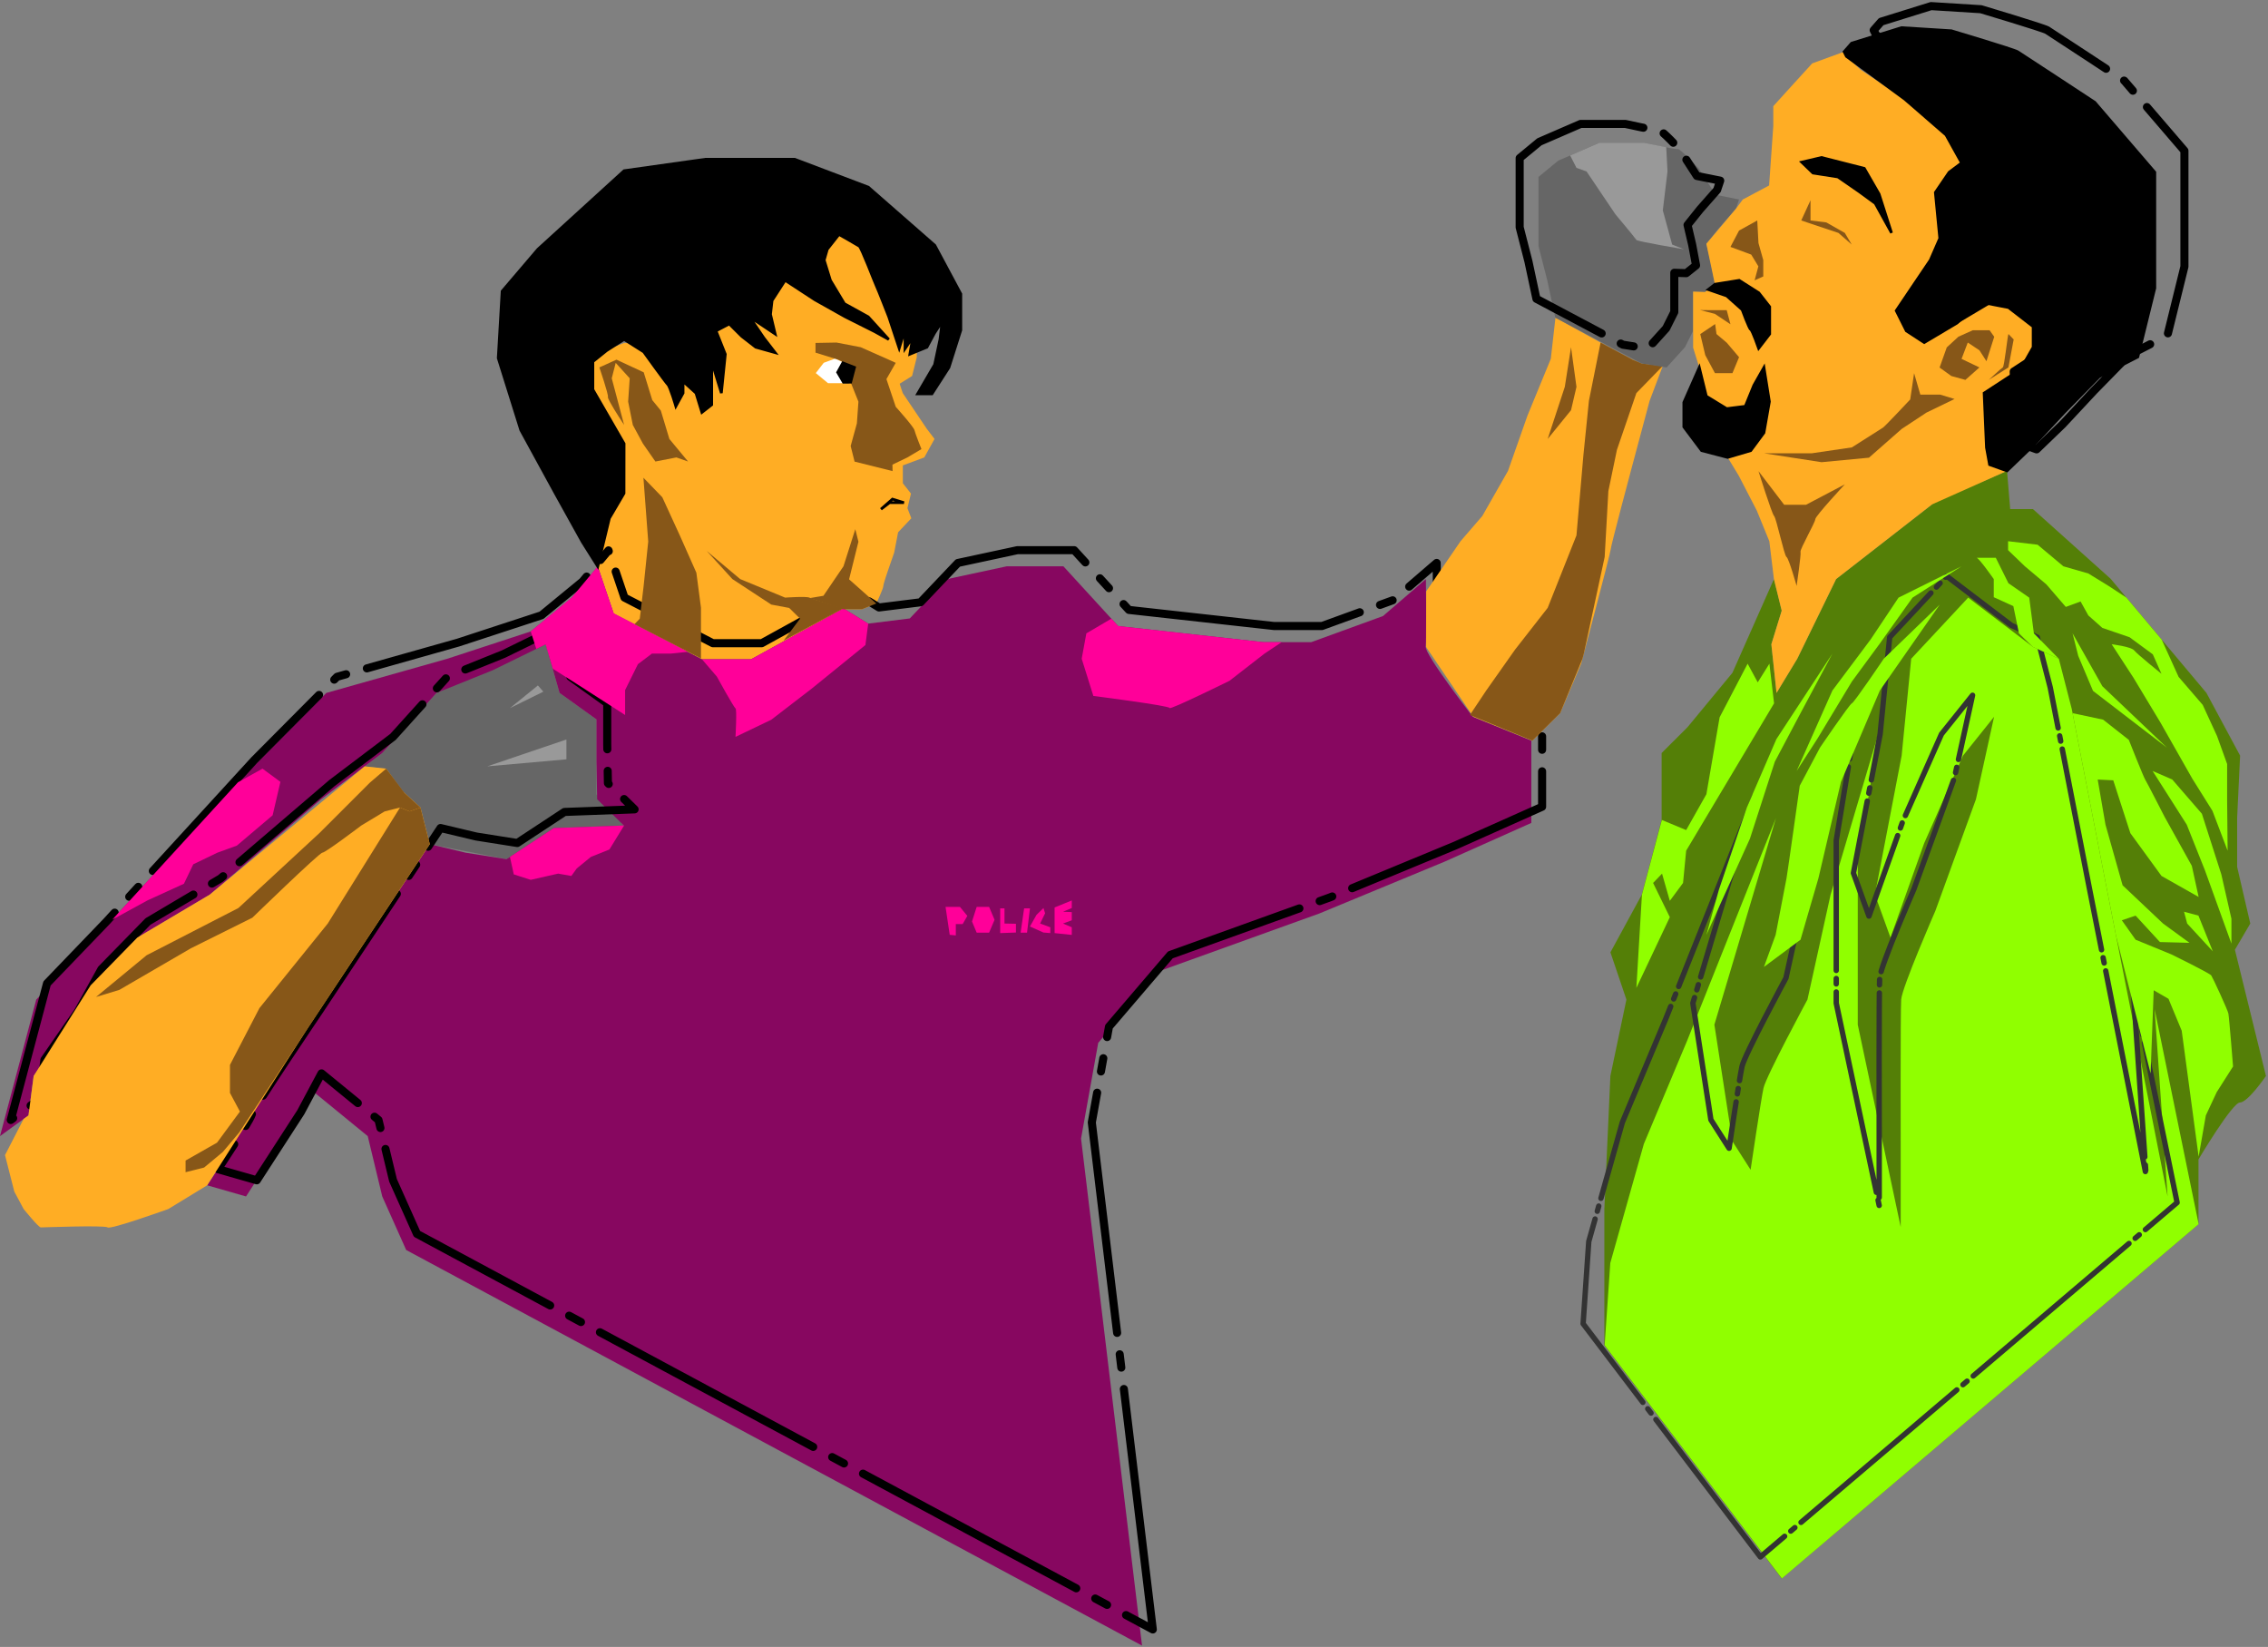 <?xml version="1.0" encoding="UTF-8"?>
<svg width="843px" height="612px" viewBox="0 0 843 612" version="1.1" xmlns="http://www.w3.org/2000/svg" xmlns:xlink="http://www.w3.org/1999/xlink">
    <rect x="0" y="0" width="843" height="612" fill="#808080" stroke="none"/>
    <!-- Generator: Sketch 40.3 (33839) - http://www.bohemiancoding.com/sketch -->
    <title>Page 1</title>
    <desc>Created with Sketch.</desc>
    <defs></defs>
    <g id="Kung-Fury" stroke="none" stroke-width="1" fill="none" fill-rule="evenodd">
        <g id="Artboard-1" transform="translate(-1342, -2850)">
            <g id="Page-1" transform="translate(1342, 2852)">
                <polygon id="Fill-1" fill="#666666" points="143.55 283.699 135.535 282.81 142.083 277.841 162.254 255.497 202.801 237.43 207.997 255.49 221.703 265.319 221.703 293.162 231.877 304.754 205.807 305.716 188.258 317.259 159.73 311.69 156.267 298.074 150.378 292.677"></polygon>
                <g id="Group-129" transform="translate(0, 0.112)">
                    <path d="M231.944,181.187 L226.49,190.455 L224.506,199.134 L222.17,208.313 L228.105,225.937 L260.949,242.895 L279.166,242.895 L313.515,224.285 L320.371,224.285 L325.72,222.153 C325.72,222.153 328.323,216.572 328.323,215.705 C328.323,214.839 330.058,209.881 330.058,209.881 L332.371,203.213 L333.817,195.689 L338.732,190.483 L337.287,186.723 L338.602,181.296 L335.581,177.474 L335.581,170.829 L343.554,167.867 L347.36,161.005 L344.492,157.249 L335.54,143.958 L334.389,140.49 L339.019,137.601 L340.755,130.666 L341.045,102.062 L331.503,84.725 C331.503,84.725 315.021,72.59 314.154,72.879 C313.286,73.167 291.828,74.035 291.828,74.035 L259.214,95.994 L244.756,114.804 L240.708,125.383 L231.889,125.383 L226.328,127.479 L220.107,132.4 L220.107,142.657 L226.364,154.649 L231.909,162.739 L231.944,181.187 Z" id="Fill-2" fill="#FFAD24"></path>
                    <polygon id="Fill-4" fill="#FFFFFF" points="310.423 131.133 306.18 132.698 303.228 136.524 307.768 140.272 313.431 140.272 316.179 140.13 317.625 134.531"></polygon>
                    <path d="M424.488,609.389 L401.817,420.971 L408.197,385.41 L431.016,358.72 L490.384,337.339 L536.873,318.105 L569.189,303.681 L569.189,273.113 L547.431,264.245 C547.431,264.245 529.624,241.161 529.957,238.275 C530.29,235.39 530.003,213.072 530.003,213.072 L514.039,226.815 L487.366,236.515 L469.577,236.515 L415.599,230.531 L395.265,208.333 L374.155,208.333 L352.054,213.079 L338.158,227.699 L322.706,229.621 L313.515,223.962 L279.148,242.895 L260.949,242.895 L228.107,225.94 L222.174,208.403 L212.501,220.005 L197.267,232.526 L166.259,242.679 L121.285,255.382 L90.482,286.37 L35.616,346.307 L13.476,369.33 L0,420.064 L10.588,412.37 L12.513,397.718 L25.027,379.667 L33.69,364.032 L51.017,346.306 L77.969,330.328 L119.36,294.895 L142.083,277.711 L162.254,255.376 L183.161,246.932 L202.828,237.314 L207.997,255.376 L221.704,265.207 L221.704,280.481 L221.961,294.895 L231.875,304.643 L205.806,305.605 L188.271,317.147 L173.038,314.738 L159.74,311.578 L114.543,379.667 C114.543,379.667 90.481,415.255 89.518,418.141 C88.555,421.026 77.005,438.34 77.005,438.34 L91.444,442.484 L107.809,417.179 L115.509,402.751 L136.686,420.064 L142.083,442.484 L150.982,462.386 L424.488,609.389 Z" id="Fill-6" fill="#870760"></path>
                    <path d="M428.488,603.389 L405.817,414.971 L412.197,379.41 L435.016,352.72 L494.384,331.339 L540.873,312.105 L573.189,297.681 L573.189,267.113 L551.431,258.245 C551.431,258.245 533.624,235.161 533.957,232.275 C534.29,229.39 534.003,207.072 534.003,207.072 L518.039,220.815 L491.366,230.515 L473.577,230.515 L419.599,224.531 L399.265,202.333 L378.155,202.333 L356.054,207.079 L342.158,221.699 L326.706,223.621 L317.515,217.962 L283.148,236.895 L264.949,236.895 L232.107,219.94 L226.174,202.403 L216.501,214.005 L201.267,226.526 L170.259,236.679 L125.285,249.382 L94.482,280.37 L39.616,340.307 L17.476,363.33 L4,414.064 L14.588,406.37 L16.513,391.718 L29.027,373.667 L37.69,358.032 L55.017,340.306 L81.969,324.328 L123.36,288.895 L146.083,271.711 L166.254,249.376 L187.161,240.932 L206.828,231.314 L211.997,249.376 L225.704,259.207 L225.704,274.481 L225.961,288.895 L235.875,298.643 L209.806,299.605 L192.271,311.147 L177.038,308.738 L163.74,305.578 L118.543,373.667 C118.543,373.667 94.481,409.255 93.518,412.141 C92.555,415.026 81.005,432.34 81.005,432.34 L95.444,436.484 L111.809,411.179 L119.509,396.751 L140.686,414.064 L146.083,436.484 L154.982,456.386 L428.488,603.389 Z" id="Fill-6" stroke="#000000" stroke-width="3" stroke-linecap="round" stroke-linejoin="round" stroke-dasharray="90,8,5,8"></path>
                    <g id="Group-10" transform="translate(595.994, 172.837)" fill="#547F07">
                        <path d="M0.334,324.935 L66.237,411.602 L221.171,279.93 L221.171,255.87 C221.171,255.87 233.722,234.723 236.61,234.723 C239.498,234.723 246.249,224.881 246.249,224.881 L234.705,177.975 L240.416,168.231 L235.539,147.195 L235.539,128.881 L236.637,105.836 L224.123,82.539 L188.508,40.118 L159.63,14.227 L151.175,14.227 L150.004,0.024 L123.304,11.57 L86.474,40.232 L72.036,69.83 L64.335,82.539 L62.41,64.476 L66.26,51.973 L63.372,40.235 L47.942,75.057 L31.26,95.256 L21.62,104.874 L21.62,129.748 L14.263,157.491 L2.593,178.936 L8.533,196.493 L2.575,224.881 L0.334,274.306 L0.334,324.935 Z" id="Fill-8"></path>
                    </g>
                    <path d="M660.114,301.854 L627.133,384.524 L611.009,422.974 L598.537,467.207 L596.432,497.778 L631.706,544.178 L662.312,584.44 L817.216,452.768 L800.864,372.915 L805.678,442.484 L784.501,335.422 L770.063,261.36 L765.25,242.669 L755.624,238.276 L731.559,219.963 L710.383,242.669 L706.831,278.673 L696.907,330.328 L702.682,346.306 L715.196,311.237 L729.635,278.673 L741.185,264.245 L734.447,294.894 L719.351,336.384 C719.351,336.384 706.955,364.764 706.656,369.33 C706.357,373.896 706.481,425.835 706.481,425.835 L706.481,453.844 L690.517,378.655 L690.517,318.188 L698.59,269.054 L680.422,330.328 L671.819,369.33 C671.819,369.33 656.448,397.805 655.486,402.202 C654.523,406.598 650.688,432.569 650.688,432.569 L643.929,421.988 L637.223,378.655 L660.114,301.854 Z" id="Fill-11" fill="#90FF00"></path>
                    <path d="M652.114,293.854 L619.133,376.524 L603.009,414.974 L590.537,459.207 L588.432,489.778 L623.706,536.178 L654.312,576.44 L809.216,444.768 L792.864,364.915 L797.678,434.484 L776.501,327.422 L762.063,253.36 L757.25,234.669 L747.624,230.276 L723.559,211.963 L702.383,234.669 L698.831,270.673 L688.907,322.328 L694.682,338.306 L707.196,303.237 L721.635,270.673 L733.185,256.245 L726.447,286.894 L711.351,328.384 C711.351,328.384 698.955,356.764 698.656,361.33 C698.357,365.896 698.481,417.835 698.481,417.835 L698.481,445.844 L682.517,370.655 L682.517,310.188 L690.59,261.054 L672.422,322.328 L663.819,361.33 C663.819,361.33 648.448,389.805 647.486,394.202 C646.523,398.598 642.688,424.569 642.688,424.569 L635.929,413.988 L629.223,370.655 L652.114,293.854 Z" id="Fill-11" stroke="#333333" stroke-width="2" stroke-linecap="round" stroke-linejoin="round" stroke-dasharray="76,3,2,3"></path>
                    <path d="M817.216,427.695 L810.928,380.887 L806.013,369.041 L800.518,365.862 L799.362,396.779 L786.515,345.604 L781.944,322.303 L770.362,262.896 L781.723,265.311 L791.266,272.824 C791.266,272.824 796.759,286.693 797.338,287.56 C797.916,288.427 804.567,301.429 804.567,301.429 L814.687,319.632 L817.216,331.19 L803.41,323.388 L791.844,307.496 L785.482,287.849 L779.699,287.56 L782.591,304.318 L788.952,326.856 L803.989,341.068 L813.82,348.237 L802.832,347.948 L793.789,338.124 L788.663,339.858 L793.789,347.081 L807.169,352.571 C807.169,352.571 821.338,359.506 821.916,360.372 C822.495,361.239 827.988,373.086 828.278,374.53 C828.567,375.975 830.013,394.178 830.013,394.178 L823.941,403.713 L819.892,412.381 L817.216,427.695 Z" id="Fill-13" fill="#90FF00"></path>
                    <polygon id="Fill-15" fill="#90FF00" points="822.495 351.415 812.952 341.068 811.796 336.679 817.145 338.124"></polygon>
                    <polygon id="Fill-17" fill="#90FF00" points="829.404 348.526 819.588 321.366 812.8 304.318 800.111 284.382 807.42 287.56 818.428 300.273 825.651 322.81 829.404 339.28"></polygon>
                    <path d="M827.989,313.998 L822.35,299.19 L814.906,287.307 L803.085,266.485 L792.983,249.718 L784.895,237.289 C784.895,237.289 792.129,238.154 793.285,239.598 C794.442,241.043 803.408,248.266 803.408,248.266 L800.186,241.042 L791.554,234.685 L781.434,231.217 L776.229,226.594 L773.338,221.393 L767.844,223.416 L760.615,215.037 L752.635,208.319 L746.391,202.323 L746.391,199.001 L757.37,200.301 L766.945,208.319 L776.213,210.991 L783.739,215.614 L790.375,219.963 L803.489,235.577 L809.771,249.42 L818.735,259.822 L824.049,271.38 L827.808,281.781 L827.808,295.217 L827.989,313.998 Z" id="Fill-19" fill="#90FF00"></path>
                    <polygon id="Fill-21" fill="#90FF00" points="770.362 233.24 772.47 241.619 777.964 254.621 805.434 275.713 781.434 252.888"></polygon>
                    <path d="M734.663,205.143 C735.53,205.143 741.07,213.072 741.07,213.072 L741.07,219.804 L748.348,223.127 L750.433,233.239 L755.593,238.275 L765.235,242.669 L755.981,233.239 L754.249,219.963 L746.516,214.608 L741.82,205.143 L734.663,205.143 Z" id="Fill-23" fill="#90FF00"></path>
                    <path d="M721,222.549 L698.735,254.477 L684.277,288.427 L675.891,324.255 L669.241,347.081 L655.65,357.194 L659.987,345.296 C659.987,345.296 663.747,325.7 664.036,324.255 C664.325,322.811 668.952,289.872 668.952,289.872 L676.47,275.714 C676.47,275.714 687.458,259.533 688.325,259.244 C689.193,258.955 700.181,242.669 700.181,242.669 L721,222.549 Z" id="Fill-25" fill="#90FF00"></path>
                    <polygon id="Fill-27" fill="#90FF00" points="729.096 208.319 710.879 219.963 698.735 236.996 688.325 251.154 675.602 272.246 667.795 284.382 681.096 254.477 695.265 235.551 705.674 219.963"></polygon>
                    <polygon id="Fill-29" fill="#90FF00" points="681.096 240.752 660.277 272.535 649.289 297.962 638.879 328.589 634.253 345.296 650.446 309.519 659.698 280.914 669.241 262.897"></polygon>
                    <polygon id="Fill-31" fill="#90FF00" points="608.228 364.996 620.662 338.702 614.445 325.989 617.771 322.522 620.662 332.634 625.578 325.989 626.734 313.998 659.409 259.244 657.674 244.508 653.337 251.442 649.578 244.508 639.168 264.445 634.252 293.024 626.734 306.341 617.698 302.585 610.3 330.328"></polygon>
                    <polygon id="Fill-33" fill="#FF0099" points="353.001 345.264 351.455 334.885 356.805 334.885 359.552 338.229 357.817 341.266 355.27 341.266 355.27 345.492"></polygon>
                    <polygon id="Fill-35" fill="#FF0099" points="363.022 334.885 361.287 340.321 363.022 344.457 367.648 344.457 369.672 339.671 367.648 334.885"></polygon>
                    <polygon id="Fill-37" fill="#FF0099" points="371.766 335.417 371.766 344.625 377.62 344.409 377.62 341.158 373.363 341.068 373.363 335.417"></polygon>
                    <polygon id="Fill-39" fill="#FF0099" points="380.66 335.417 382.829 335.417 381.745 344.457 379.359 344.457"></polygon>
                    <polygon id="Fill-41" fill="#FF0099" points="387.853 335.307 385.269 337.835 382.82 342.169 387.835 344.409 390.391 344.625 390.391 342.458 386.605 341.068 388.46 337.257"></polygon>
                    <polygon id="Fill-43" fill="#FF0099" points="391.987 335.09 391.987 344.625 398.373 345.296 398.373 342.458 395.12 341.068 398.373 339.858 398.373 336.824 395.12 336.68 398.373 335.307 398.373 332.49"></polygon>
                    <path d="M413.095,227.778 L403.793,233.24 L402.058,242.668 L406.395,256.499 C406.395,256.499 434.733,260.111 434.733,260.978 C434.733,261.844 456.998,250.865 456.998,250.865 L470.01,240.764 L476.372,236.515 L469.577,236.515 L415.599,230.523 L413.095,227.778 Z" id="Fill-45" fill="#FF0099"></path>
                    <polygon id="Fill-47" fill="#FF0099" points="249.238 240.769 242.298 240.769 237.105 244.697 232.346 254.332 232.346 263.578 214.298 251.985 205.482 246.384 202.804 237.314 199.338 239.015 197.261 232.505 212.498 219.963 222.173 208.319 228.106 225.771 255.749 240.089"></polygon>
                    <path d="M260.949,242.896 L266.443,249.3 C266.443,249.3 272.804,260.871 273.383,261.111 C273.961,261.351 273.383,271.711 273.383,271.711 L286.684,265.333 L301.72,253.765 L321.672,237.579 L322.707,229.621 L313.514,223.963 L279.148,242.896 L260.949,242.896 Z" id="Fill-49" fill="#FF0099"></path>
                    <polygon id="Fill-51" fill="#FF0099" points="189.543 316.328 190.972 322.811 197.267 324.833 207.455 322.521 212.37 323.388 214.394 320.581 219.599 316.328 226.508 313.564 231.982 304.643 205.859 305.605"></polygon>
                    <polygon id="Fill-53" fill="#FF0099" points="41.716 339.641 54.779 332.49 68.369 326.278 71.839 319.054 80.803 314.738 88.032 312.12 101.333 300.851 104.225 288.427 97.574 283.515 88.459 288.578"></polygon>
                    <path d="M8.779,413.685 L1.863,427.117 L5.321,440.697 L8.779,447.143 C8.779,447.143 14.297,453.988 15.164,453.988 C16.032,453.988 38.875,453.122 40.031,453.988 C41.188,454.855 62.586,447.143 62.586,447.143 L77.006,438.34 L114.547,379.667 L159.743,311.578 L156.273,297.962 L149.334,291.605 L143.55,283.515 L135.535,282.663 L77.969,330.328 L51.016,346.306 L33.69,364.032 L12.514,397.718 L10.588,412.37 L8.779,413.685 Z" id="Fill-55" fill="#FFAD24"></path>
                    <polygon id="Fill-57" fill="#875718" points="148.683 297.962 121.828 341.068 96.423 372.508 85.476 393.6 85.476 404.002 89.176 410.937 80.668 422.494 68.98 429.14 68.98 433.474 75.867 431.74 82.817 425.961 88.895 418.738 126.199 362.11 159.742 311.578 156.273 297.962 152.225 299.406"></polygon>
                    <path d="M35.694,368.36 L44.369,365.718 L70.972,350.26 L93.815,338.893 C93.815,338.893 118.683,314.756 119.84,314.738 C120.996,314.72 134.297,304.643 134.297,304.643 L142.972,299.407 L148.683,297.962 L152.225,299.407 L156.274,297.962 L150.381,292.565 L143.551,283.515 L137.478,288.716 L118.683,307.497 L88.61,335.307 L54.489,352.86 L35.694,368.36 Z" id="Fill-59" fill="#875718"></path>
                    <polygon id="Fill-61" fill="#999999" points="199.936 252.598 201.961 254.91 189.543 261.026"></polygon>
                    <polygon id="Fill-63" fill="#999999" points="210.529 272.68 210.529 280.048 181.107 282.662"></polygon>
                    <path d="M530.107,217.637 L542.878,199 L550.975,189.61 L560.517,172.87 L567.746,152.337 L576.421,131.244 L578.156,115.93 L594.927,125.177 C594.927,125.177 609.385,133.267 610.252,132.978 C611.12,132.689 618.059,133.845 618.059,133.845 L613.144,146.847 L606.493,171.696 C606.493,171.696 598.686,200.878 598.686,202.034 C598.686,203.19 587.698,244.508 587.698,244.508 L579.891,262.896 L569.553,273.113 L547.613,264.245 L530.048,238.276 L530.107,217.637 Z" id="Fill-65" fill="#FFAD24"></path>
                    <polygon id="Fill-67" fill="#875718" points="583.939 126.91 581.626 141.646 575.264 161.005 583.939 150.314 585.963 141.646"></polygon>
                    <polygon id="Fill-69" fill="#875718" points="608.228 143.958 600.999 165.05 597.819 180.364 596.445 204.852 588.695 240.752 588.186 242.668 579.891 262.897 569.553 273.113 546.348 263.578 552.421 254.477 563.119 239.307 575.264 223.76 585.963 196.833 588.565 166.784 590.589 146.847 594.927 125.177 606.898 131.59 610.252 132.978 618.059 133.845"></polygon>
                    <path d="M579.196,57.575 L571.85,63.633 L571.85,76.779 L571.85,89.348 L575.112,102.062 L578.079,115.93 L610.214,132.978 L619.486,134.422 L626.283,126.91 L629.321,120.843 L629.321,112.752 L629.321,106.251 L633.775,106.396 L637.411,103.506 L635.976,95.85 L634.247,88.481 L638.876,82.702 L645.239,75.479 L646.397,72.012 L637.722,70.279 L631.361,60.454 C631.361,60.454 624.421,52.953 623.554,53.241 C622.686,53.531 611.12,50.94 611.12,50.94 L594.493,50.94 L579.196,57.575 Z" id="Fill-71" fill="#666666"></path>
                    <path d="M572.196,50.575 L564.85,56.633 L564.85,69.779 L564.85,82.348 L568.112,95.062 L571.079,108.93 L603.214,125.978 L612.486,127.422 L619.283,119.91 L622.321,113.843 L622.321,105.752 L622.321,99.251 L626.775,99.396 L630.411,96.506 L628.976,88.85 L627.247,81.481 L631.876,75.702 L638.239,68.479 L639.397,65.012 L630.722,63.279 L624.361,53.454 C624.361,53.454 617.421,45.953 616.554,46.241 C615.686,46.531 604.12,43.94 604.12,43.94 L587.493,43.94 L572.196,50.575 Z" id="Fill-71" stroke="#000000" stroke-width="3" stroke-linecap="round" stroke-linejoin="round" stroke-dasharray="90,8,5,8"></path>
                    <path d="M642.168,167.867 L646.307,174.694 L653.002,187.641 L657.652,199.027 L659.355,213.085 L662.248,224.816 L658.401,237.317 L660.327,255.378 L668.028,242.669 L682.467,213.072 L718.138,185.314 L745.998,172.87 L739.506,170.54 L738.349,164.183 L737.482,143.957 L744.422,140.201 L751.809,134.423 L755.437,126.91 L755.437,119.254 L746.423,112.174 L735.989,110.152 L727.338,117.953 L715.205,125.177 L708.56,120.842 L704.804,113.33 L711.167,103.217 L718.108,93.682 C718.108,93.682 721,87.326 721,86.459 C721,85.592 719.35,69.412 719.35,69.412 L724.47,61.899 L729.097,58.432 L723.313,48.03 L707.988,34.739 L691.506,23.759 L686.301,18.847 L685.434,17.114 L673.578,21.448 L666.205,29.538 L659.12,37.339 L659.12,44.707 L657.566,66.811 L647.789,72.012 L645.214,75.479 L634.239,88.481 L637.426,103.506 L633.771,106.396 L629.321,106.251 L629.321,120.987 L629.321,127.055 L631.606,134.423 L629.107,140.49 L625.596,147.425 L625.596,156.526 L632.346,165.339 L642.168,167.867 Z" id="Fill-73" fill="#FFAD24"></path>
                    <path d="M655.65,166.326 L673.434,166.326 L688.325,164.135 C688.325,164.135 699.024,157.369 699.892,156.791 C700.759,156.213 710.012,146.329 710.012,146.329 L711.458,136.56 L713.771,144.525 L721.145,144.525 L726.494,146.155 L716.085,151.187 L706.824,157.293 L694.687,167.961 L677.048,169.636 L655.65,166.326 Z" id="Fill-75" fill="#875718"></path>
                    <path d="M685.723,177.86 C685.723,177.86 674.735,189.658 674.735,190.814 C674.735,191.97 668.951,202.058 669.241,202.925 C669.53,203.792 667.795,215.627 667.795,215.627 C667.795,215.627 664.903,205.363 664.036,204.857 C663.168,204.352 660.277,190.48 659.409,189.613 C658.542,188.746 653.626,172.968 653.626,172.968 L663.168,185.468 L671.265,185.468 L685.723,177.86 Z" id="Fill-77" fill="#875718"></path>
                    <polygon id="Fill-79" fill="#875718" points="720.928 134.459 725.301 137.619 730.524 139.055 735.738 134.427 729.092 131.247 731.408 125.178 735.746 128.067 738.349 132.111 741.241 123.031 739.506 120.597 733.289 120.597 727.94 122.995 723.602 126.975"></polygon>
                    <path d="M746.518,121.998 C746.157,122.865 745,134.134 744.422,134.423 C743.844,134.712 739.217,139.055 739.217,139.055 L746.518,134.423 L748.47,124.021 L746.518,121.998 Z" id="Fill-81" fill="#875718"></path>
                    <polygon id="Fill-83" fill="#000000" points="655.65 134.423 657.674 147.136 655.65 158.694 650.734 165.339 642.168 167.867 632.479 165.339 625.862 156.526 625.862 147.425 631.611 134.423 634.233 145.113 641.797 149.737 648.706 148.87 651.889 141.068"></polygon>
                    <polygon id="Stroke-85" stroke="#000000" points="655.65 134.423 657.674 147.136 655.65 158.694 650.734 165.339 642.168 167.867 632.479 165.339 625.862 156.526 625.862 147.425 631.611 134.423 634.233 145.113 641.797 149.737 648.706 148.87 651.889 141.068"></polygon>
                    <polygon id="Fill-87" fill="#875718" points="637.506 118.306 631.976 122.03 633.837 129.863 637.433 136.549 643.939 136.549 646.397 130.615 641.807 125.221 638.012 122.02"></polygon>
                    <polygon id="Fill-89" fill="#875718" points="631.903 113.097 637.397 114.514 643.198 118.376 641.807 113.153 636.132 113.153"></polygon>
                    <path d="M634.929,105.479 L641.788,107.84 L647.545,112.969 C647.545,112.969 650.152,120.12 650.73,120.337 C651.308,120.554 653.682,127.34 653.682,127.34 L657.79,121.998 L657.79,111.885 L653.72,106.684 L646.444,102.061 L637.457,103.506 L634.929,105.479 Z" id="Fill-91" fill="#000000"></path>
                    <path d="M634.929,105.479 L641.788,107.84 L647.545,112.969 C647.545,112.969 650.152,120.12 650.73,120.337 C651.308,120.554 653.682,127.34 653.682,127.34 L657.79,121.998 L657.79,111.885 L653.72,106.684 L646.444,102.061 L637.457,103.506 L634.929,105.479 L634.929,105.479 Z" id="Stroke-93" stroke="#000000"></path>
                    <polygon id="Fill-95" fill="#875718" points="650.915 92.49 653.572 96.861 652.171 102.062 655.395 100.617 655.395 94.549 653.607 88.192 653.165 79.813 646.393 83.57 643.196 89.637"></polygon>
                    <polygon id="Fill-97" fill="#000000" points="669.674 58.143 673.867 62.188 683.12 63.633 691.072 69.123 697 73.457 703.072 84.437 698.446 69.989 692.952 60.454 677.048 56.409"></polygon>
                    <polygon id="Stroke-99" stroke="#000000" points="669.674 58.143 673.867 62.188 683.12 63.633 691.072 69.123 697 73.457 703.072 84.437 698.446 69.989 692.952 60.454 677.048 56.409"></polygon>
                    <polygon id="Fill-101" fill="#875718" points="672.956 72.301 669.508 79.813 683.326 84.436 688.284 88.77 685.702 84.436 678.823 80.536 672.956 79.813"></polygon>
                    <path d="M688.217,13.935 L706.77,8.156 L725.31,9.312 C725.31,9.312 748.537,16.247 749.943,17.113 C751.348,17.981 778.6,35.895 778.6,35.895 L800.935,61.899 L800.935,104.951 L794.618,130.527 L780.219,137.89 L767.236,151.145 L755.612,163.605 L745.991,172.87 L739.503,170.54 L738.348,164.183 L737.481,143.958 L751.043,135.117 L755.703,126.91 L755.703,119.253 L746.557,112.174 L736.055,110.152 L727.371,117.953 L715.222,125.176 L708.569,120.843 L704.808,113.33 L717.459,94.576 L721,86.459 L719.351,69.411 L724.47,61.899 L729.097,58.432 L723.313,48.03 L707.988,34.739 L686.301,18.847 L685.434,17.113 L688.217,13.935 Z" id="Fill-103" fill="#000000"></path>
                    <path d="M699.217,5.935 L717.77,0.156 L736.31,1.312 C736.31,1.312 759.537,8.247 760.943,9.113 C762.348,9.981 789.6,27.895 789.6,27.895 L811.935,53.899 L811.935,96.951 L805.618,122.527 L791.219,129.89 L778.236,143.145 L766.612,155.605 L756.991,164.87 L750.503,162.54 L749.348,156.183 L748.481,135.958 L762.043,127.117 L766.703,118.91 L766.703,111.253 L757.557,104.174 L747.055,102.152 L738.371,109.953 L726.222,117.176 L719.569,112.843 L715.808,105.33 L728.459,86.576 L732,78.459 L730.351,61.411 L735.47,53.899 L740.097,50.432 L734.313,40.03 L718.988,26.739 L697.301,10.847 L696.434,9.113 L699.217,5.935 Z" id="Fill-103" stroke="#000000" stroke-width="3" stroke-linecap="round" stroke-linejoin="round" stroke-dasharray="90,8,5,8"></path>
                    <path d="M688.217,13.935 L706.77,8.156 L725.31,9.312 C725.31,9.312 748.537,16.247 749.943,17.113 C751.348,17.981 778.6,35.895 778.6,35.895 L800.935,61.899 L800.935,104.951 L794.618,130.527 L780.219,137.89 L767.236,151.145 L755.612,163.605 L745.991,172.87 L739.503,170.54 L738.348,164.183 L737.481,143.958 L751.043,135.117 L755.703,126.91 L755.703,119.253 L746.557,112.174 L736.055,110.152 L727.371,117.953 L715.222,125.176 L708.569,120.843 L704.808,113.33 L717.459,94.576 L721,86.459 L719.351,69.411 L724.47,61.899 L729.097,58.432 L723.313,48.03 L707.988,34.739 L686.301,18.847 L685.434,17.113 L688.217,13.935 L688.217,13.935 Z" id="Stroke-105" stroke="#000000"></path>
                    <path d="M589.722,61.61 L600.421,77.502 C600.421,77.502 607.939,86.459 608.228,87.037 C608.517,87.615 626.011,90.523 625.939,90.514 C625.867,90.504 621.53,88.771 621.53,88.771 L618.059,76.062 L619.795,61.61 L619.326,52.598 L611.12,50.94 L594.493,50.94 L583.614,55.653 L585.963,60.261 L589.722,61.61 Z" id="Fill-107" fill="#999999"></path>
                    <path d="M216.455,199.291 L222.188,208.386 L226.499,190.491 L231.948,181.205 L231.973,162.748 L220.373,142.657 L220.373,132.255 L225.46,128.173 L231.976,124.021 L239.259,128.644 C239.259,128.644 247.357,139.912 248.225,140.779 C249.092,141.646 251.206,148.869 251.206,148.869 L253.898,143.958 L253.898,139.624 L258.688,143.958 L260.892,151.145 L264.541,148.292 L264.541,142.224 L264.541,132.255 L268.13,143.958 L269.6,129.511 L266.142,120.842 L271.064,118.261 L275.693,122.865 L280.899,126.91 L288.129,128.933 L283.9,123.443 L278.587,115.615 L288.13,121.998 L286.395,114.7 L286.973,109.574 L291.828,102.062 L302.877,109.285 L314.154,115.615 L325.142,121.132 L330.347,124.021 L322.706,115.615 L313.865,110.73 L308.66,102.062 L306.347,94.549 L307.503,90.513 L311.841,85.014 C311.841,85.014 318.491,88.77 319.359,89.348 C320.226,89.926 325.142,102.928 325.72,104.084 C326.299,105.24 330.347,115.615 330.347,115.615 L334.23,127.34 C334.23,127.34 336.379,120.554 336.379,119.687 L336.379,111.019 L336.379,127.488 L339.11,123.443 C339.11,123.443 340.945,116.355 340.962,114.7 C340.979,113.046 338.176,129.511 338.176,129.511 L344.527,126.91 L347.325,121.71 L351.279,115.615 L351.279,108.418 L349.379,124.021 L347.381,133.418 L341.045,144.259 L346.395,144.259 L352.704,134.465 L357.133,120.554 L357.133,107.118 L347.463,89.059 L322.734,67.423 L295.359,57.055 L262.25,57.055 L231.981,61.319 L199.936,90.512 L186.635,106.106 L185.189,130.955 L193.575,157.716 L206.587,181.519 L216.455,199.291 Z" id="Fill-109" fill="#000000"></path>
                    <path d="M216.455,199.291 L222.188,208.386 L226.499,190.491 L231.948,181.205 L231.973,162.748 L220.373,142.657 L220.373,132.255 L225.46,128.173 L231.976,124.021 L239.259,128.644 C239.259,128.644 247.357,139.912 248.225,140.779 C249.092,141.646 251.206,148.869 251.206,148.869 L253.898,143.958 L253.898,139.624 L258.688,143.958 L260.892,151.145 L264.541,148.292 L264.541,142.224 L264.541,132.255 L268.13,143.958 L269.6,129.511 L266.142,120.842 L271.064,118.261 L275.693,122.865 L280.899,126.91 L288.129,128.933 L283.9,123.443 L278.587,115.615 L288.13,121.998 L286.395,114.7 L286.973,109.574 L291.828,102.062 L302.877,109.285 L314.154,115.615 L325.142,121.132 L330.347,124.021 L322.706,115.615 L313.865,110.73 L308.66,102.062 L306.347,94.549 L307.503,90.513 L311.841,85.014 C311.841,85.014 318.491,88.77 319.359,89.348 C320.226,89.926 325.142,102.928 325.72,104.084 C326.299,105.24 330.347,115.615 330.347,115.615 L334.23,127.34 C334.23,127.34 336.379,120.554 336.379,119.687 L336.379,111.019 L336.379,127.488 L339.11,123.443 C339.11,123.443 340.945,116.355 340.962,114.7 C340.979,113.046 338.176,129.511 338.176,129.511 L344.527,126.91 L347.325,121.71 L351.279,115.615 L351.279,108.418 L349.379,124.021 L347.381,133.418 L341.045,144.259 L346.395,144.259 L352.704,134.465 L357.133,120.554 L357.133,107.118 L347.463,89.059 L322.734,67.423 L295.359,57.055 L262.25,57.055 L231.981,61.319 L199.936,90.512 L186.635,106.106 L185.189,130.955 L193.575,157.716 L206.587,181.519 L216.455,199.291 L216.455,199.291 Z" id="Stroke-111" stroke="#000000"></path>
                    <path d="M229.141,131.533 L222.78,134.423 C222.78,134.423 226.25,144.536 225.961,145.402 C225.888,145.619 226.228,146.378 226.779,147.393 C228.432,150.441 231.981,155.804 231.981,155.804 L227.381,138.468 L228.852,132.723 L234.057,138.468 L233.479,147.136 L235.214,155.804 L238.973,162.739 L243.6,169.384 L251.407,167.867 L255.749,169.384 L248.804,161.005 L245.623,150.459 L242.443,146.558 L239.265,136.246 L229.141,131.533 Z" id="Fill-113" fill="#875718"></path>
                    <polygon id="Fill-115" fill="#875718" points="239.156 175.408 240.943 199.123 239.238 215.608 237.803 227.773 235.845 229.828 260.549 242.558 260.549 223.705 258.834 210.702 252.807 197.122 246.179 182.675"></polygon>
                    <path d="M262.684,202.612 L275.118,213.072 L291.828,219.963 C291.828,219.963 299.696,219.399 300.853,219.963 C302.009,220.526 313.515,223.921 313.515,223.921 L291.252,235.949 L297.383,227.778 L293.334,223.793 L286.684,222.549 L272.226,213.072 L262.684,202.612 Z" id="Fill-117" fill="#875718"></path>
                    <polygon id="Fill-119" fill="#875718" points="317.913 194.522 313.514 208.319 306.058 219.28 300.853 220.145 313.514 224.285 320.371 224.285 325.721 222.153 315.6 213.163 319.07 199.19"></polygon>
                    <polygon id="Stroke-121" stroke="#000000" points="327.455 187.104 330.636 184.671 334.251 184.671 335.985 184.671 331.72 183.359"></polygon>
                    <path d="M331.757,172.942 L317.642,169.421 L316.187,163.624 L318.496,155.235 L319.072,147.14 L316.179,139.915 L317.625,134.424 L311.529,131.534 L303.121,128.933 L303.121,125.321 L310.914,125.177 L319.908,126.91 L330.332,131.534 L332.942,132.723 L329.476,138.757 L332.947,149.059 C332.947,149.059 339.599,156.449 339.888,157.716 C340.178,158.983 342.491,164.761 342.491,164.761 L337.286,167.867 L331.72,170.54 L331.757,172.942 Z" id="Fill-123" fill="#875718"></path>
                    <polygon id="Fill-125" fill="#000000" points="313.286 132.723 311.348 136.246 313.515 139.943 316.179 139.915 317.624 134.424"></polygon>
                    <polygon id="Stroke-127" stroke="#000000" points="313.286 132.723 311.348 136.246 313.515 139.943 316.179 139.915 317.624 134.424"></polygon>
                </g>
            </g>
        </g>
    </g>
</svg>